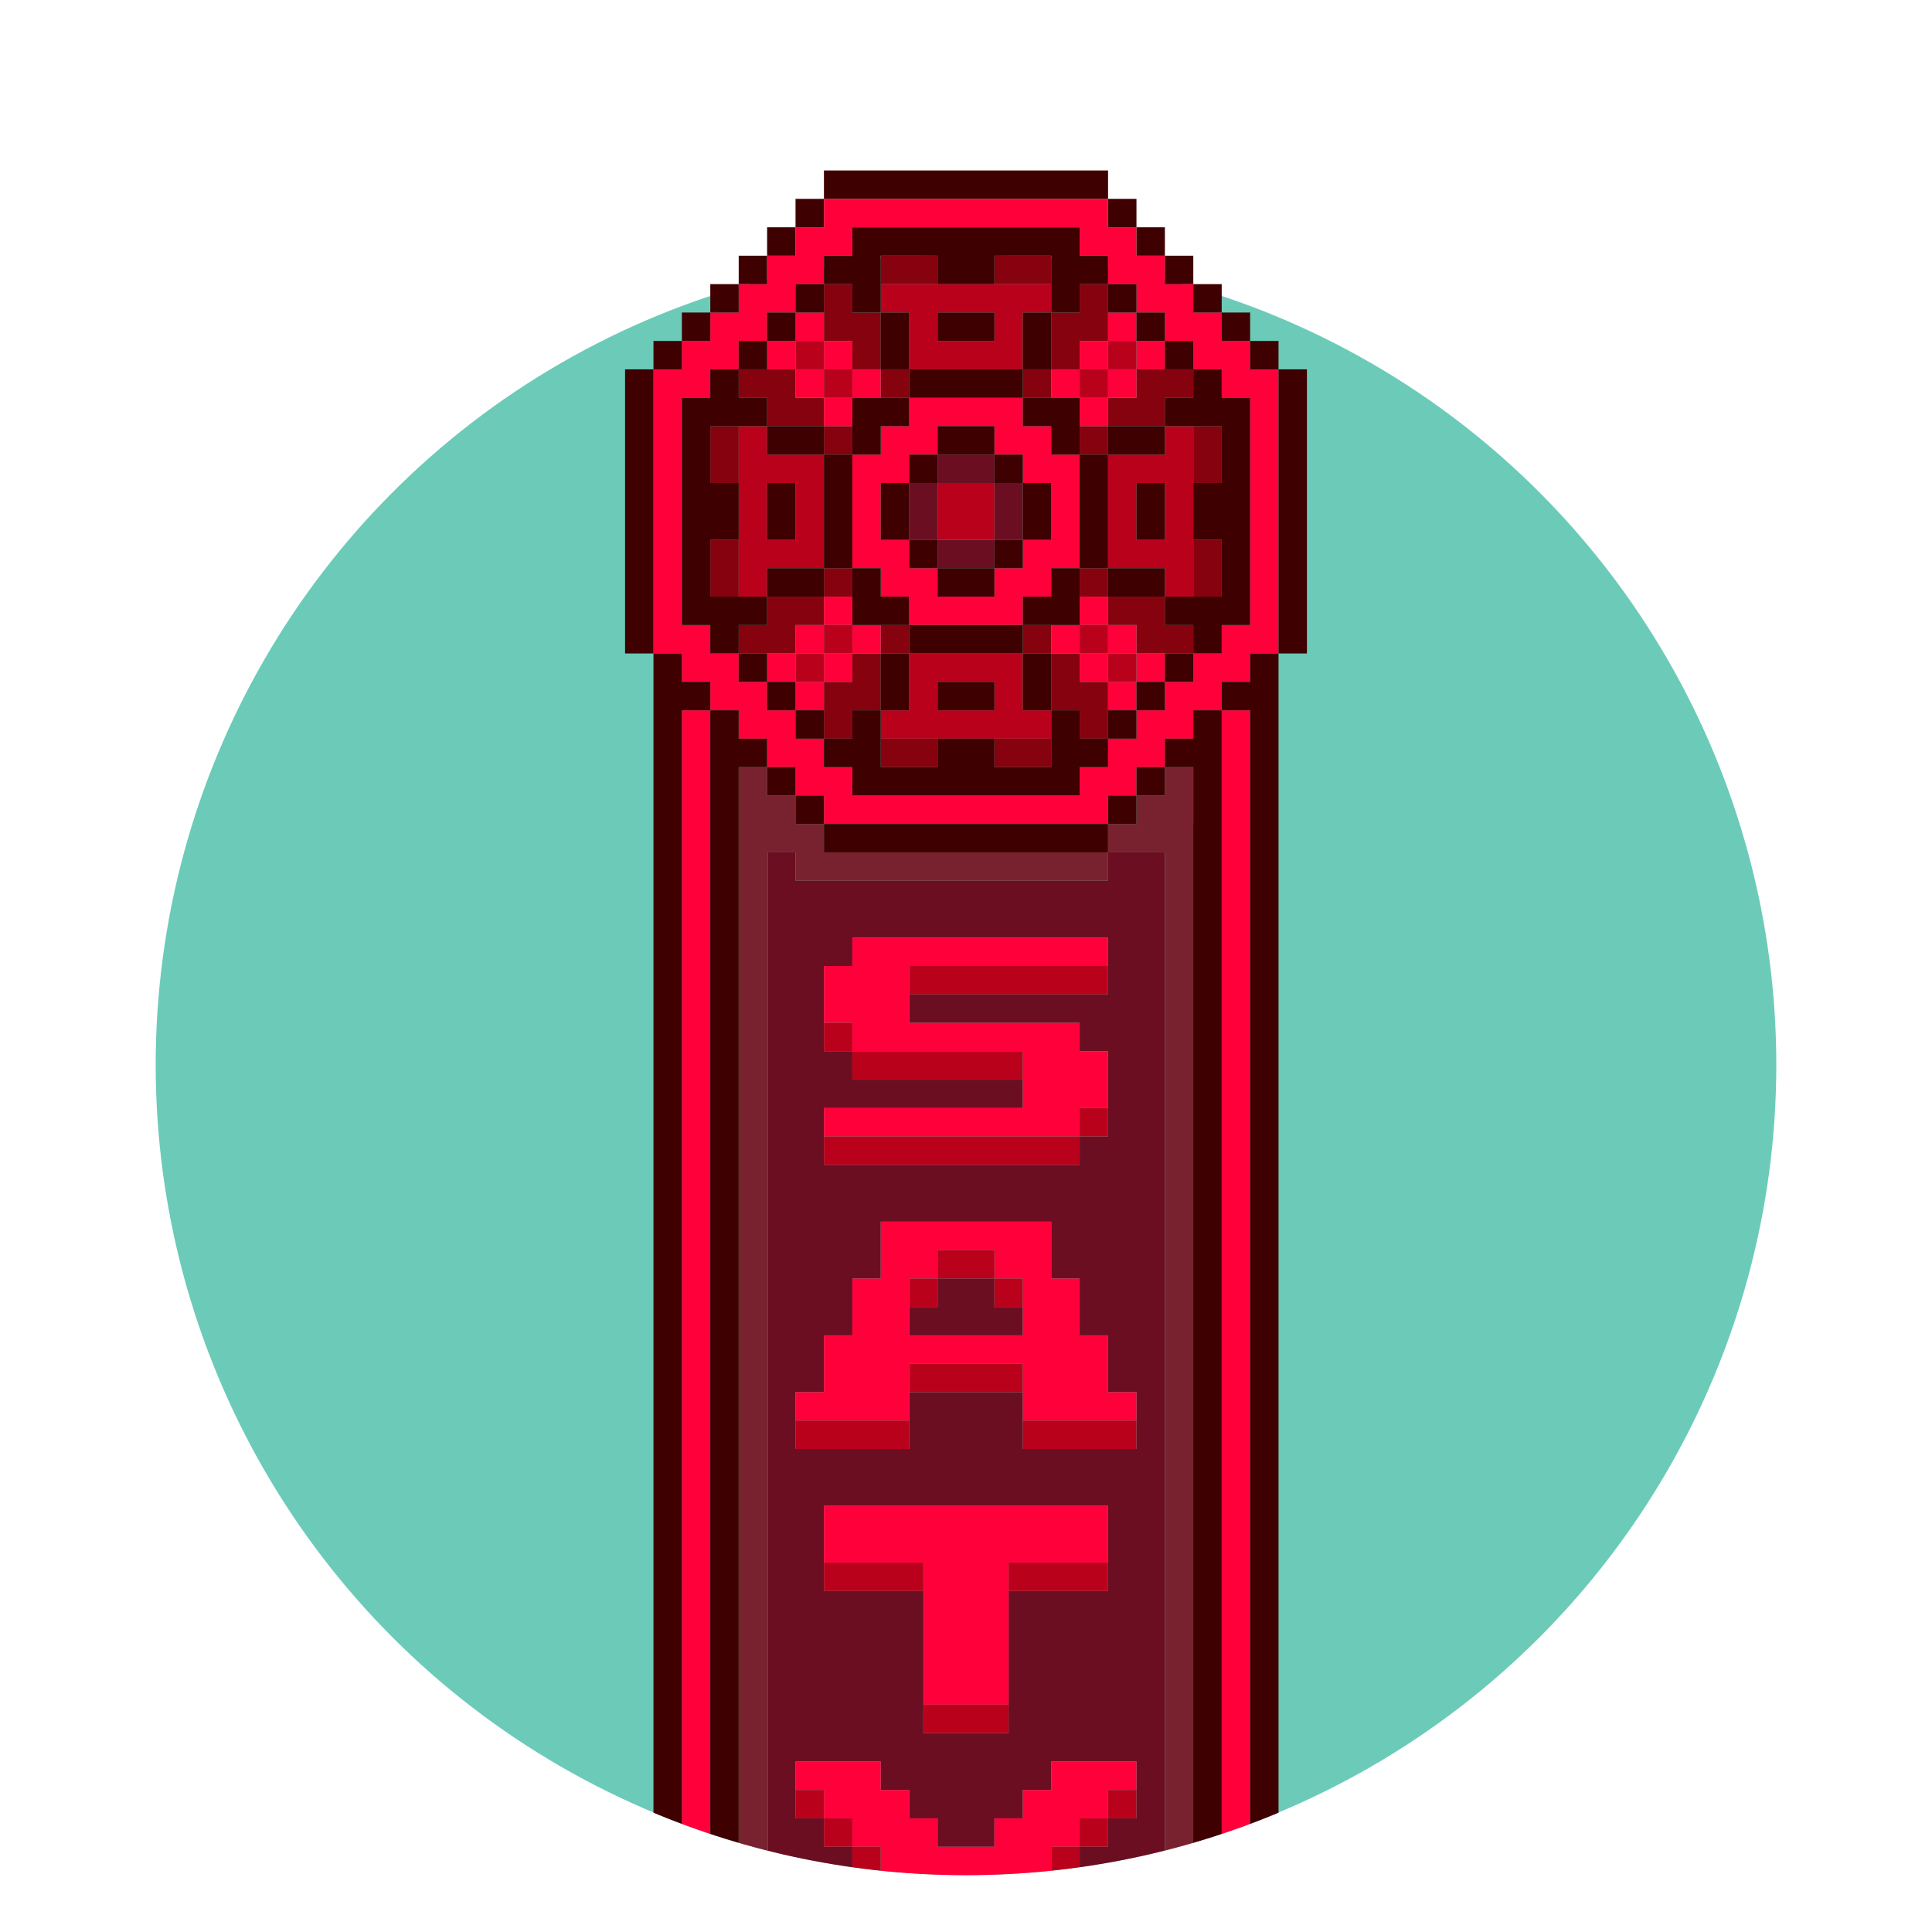 <?xml version="1.0" encoding="utf-8"?>
<!-- Generator: Adobe Illustrator 27.5.0, SVG Export Plug-In . SVG Version: 6.00 Build 0)  -->
<svg version="1.1" id="Illustrations" xmlns="http://www.w3.org/2000/svg" xmlns:xlink="http://www.w3.org/1999/xlink" x="0px"
	 y="0px" viewBox="0 0 68 68" style="enable-background:new 0 0 68 68;" xml:space="preserve">
<style type="text/css">
	.st0{fill:#6BCBB8;}
	.st1{clip-path:url(#SVGID_00000157292057779274560910000006433514868332821142_);}
	.st2{fill:none;}
	.st3{fill:#FF003A;}
	.st4{fill:#79222F;}
	.st5{fill:#641723;}
	.st6{fill:#BA011C;}
	.st7{fill:#85020E;}
	.st8{fill:#3E0000;}
	.st9{clip-path:url(#SVGID_00000042017985967890350200000002130851509118402206_);}
	.st10{fill:#6B0E22;}
	.st11{fill:#BF0124;}
	.st12{clip-path:url(#SVGID_00000183210847024573084550000004828351169141640629_);}
	.st13{clip-path:url(#SVGID_00000095330896646108032770000007460150263817886346_);}
</style>
<g>
	<circle class="st0" cx="34" cy="37.48" r="28.52"/>
</g>
<g>
	<defs>
		<path id="SVGID_00000029757665240626240380000013838747673288115606_" d="M62.52,37.48C62.52,53.23,49.75,66,34,66
			S5.48,53.23,5.48,37.48s0-35.53,0-35.53h57.05C62.52,1.94,62.52,25.66,62.52,37.48z"/>
	</defs>
	<clipPath id="SVGID_00000154384100621242498900000002204993978052368512_">
		<use xlink:href="#SVGID_00000029757665240626240380000013838747673288115606_"  style="overflow:visible;"/>
	</clipPath>
	<g style="clip-path:url(#SVGID_00000154384100621242498900000002204993978052368512_);">
		<polygon class="st7" points="28,23 28,22 29,22 29,21 27,21 27,22 26,22 26,23 27,23 		"/>
		<rect x="29" y="20" class="st7" width="1" height="1"/>
		<polygon class="st7" points="29,12 30,12 30,13 31,13 31,11 30,11 30,10 29,10 29,11 		"/>
		<rect x="31" y="13" class="st7" width="1" height="1"/>
		<polygon class="st7" points="39,24 38,24 38,23 37,23 37,25 38,25 38,26 39,26 39,25 		"/>
		<rect x="36" y="22" class="st7" width="1" height="1"/>
		<polygon class="st7" points="40,13 40,14 39,14 39,15 41,15 41,14 42,14 42,13 41,13 		"/>
		<rect x="38" y="15" class="st7" width="1" height="1"/>
		<rect x="36" y="13" class="st7" width="1" height="1"/>
		<polygon class="st7" points="38,11 37,11 37,13 38,13 38,12 39,12 39,11 39,10 38,10 		"/>
		<rect x="31" y="22" class="st7" width="1" height="1"/>
		<polygon class="st7" points="30,25 31,25 31,23 30,23 30,24 29,24 29,25 29,26 30,26 		"/>
		<polygon class="st7" points="41,22 41,21 39,21 39,22 40,22 40,23 41,23 42,23 42,22 		"/>
		<rect x="38" y="20" class="st7" width="1" height="1"/>
		<rect x="29" y="15" class="st7" width="1" height="1"/>
		<polygon class="st7" points="27,14 27,15 29,15 29,14 28,14 28,13 27,13 26,13 26,14 		"/>
		<g>
			<rect x="35" y="17" class="st10" width="1" height="2"/>
			<rect x="33" y="16" class="st10" width="2" height="1"/>
			<rect x="32" y="17" class="st10" width="1" height="2"/>
			<rect x="33" y="19" class="st10" width="2" height="1"/>
			<polygon class="st10" points="35,45 34.5,45 33.5,45 33,45 33,46 32,46 32,47 33.5,47 34.5,47 36,47 36,46 35,46 			"/>
			<path class="st10" d="M39,30v1H28v-1h-0.98v31v9H28v-1h1v-1h1v-1h1v-1h-1v-1h-1v-1h-1v-1v-1h3v1h1v1h1v1h2v-1h1v-1h1v-1h3v1v1h-1
				v1h-1v1h-1v1h1v1h1v1h1v1h1v-9V30H39z M29,40v-1h7v-1h-6v-1h-1v-1v-1v-1h1v-1h9v1v1h-7v1h6v1h1v1v1v1h-1v1h-9V40z M39,55v1h-3.5
				v4v1h-3v-1v-4H29v-1v-2h10V55z M40,50v1h-4v-1v-1h-1.5h-1H32v1v1h-4v-1v-1h1v-2h1v-1v-1h1v-1v-1h2.5h1H37v1v1h1v1v1h1v2h1V50z"/>
		</g>
		<rect x="25" y="15" class="st7" width="1" height="2"/>
		<rect x="25" y="19" class="st7" width="1" height="2"/>
		<rect x="31" y="26" class="st7" width="2" height="1"/>
		<rect x="35" y="26" class="st7" width="2" height="1"/>
		<rect x="42" y="19" class="st7" width="1" height="2"/>
		<rect x="42" y="15" class="st7" width="1" height="2"/>
		<rect x="35" y="9" class="st7" width="2" height="1"/>
		<rect x="31" y="9" class="st7" width="2" height="1"/>
		<g>
			<path class="st3" d="M37,15h-1v-1h-4v1h-1v1h-1v4h1v1h1v1h4v-1h1v-1h1v-4h-1V15z M37,19h-1v1h-1v1h-2v-1h-1v-1h-1v-2h1v-1h1v-1h2
				v1h1v1h1V19z"/>
			<path class="st3" d="M44,13v-1h-1v-1h-1v-1h-1V9h-1V8h-1V7h-5h-5v1h-1v1h-1v1h-1v1h-1v1h-1v1h-1v10h1v1h1v1h1v1h1v1h1v1h1v1h10
				v-1h1v-1h1v-1h1v-1h1v-1h1v-1h1V13H44z M44,22h-1v1h-1v1h-1v1h-1v1h-1v1h-1v1h-4h-4v-1h-1v-1h-1v-1h-1v-1h-1v-1h-1v-1h-1v-8h1v-1
				h1v-1h1v-1h1v-1h1V9h1V8h8v1h1v1h1v1h1v1h1v1h1v1h1V22z"/>
			<polygon class="st3" points="43,70 44,70 44,25 43,25 43,26 			"/>
			<polygon class="st3" points="24,70 25,70 25,26 25,25 24,25 			"/>
			<polygon class="st3" points="37,63 36,63 36,64 35,64 35,65 33,65 33,64 32,64 32,63 31,63 31,62 28,62 28,63 29,63 29,64 30,64 
				30,65 31,65 31,66 31,67 30,67 30,68 29,68 29,69 28,69 28,70 31,70 31,69 32,69 32,68 33,68 33,67 35,67 35,68 36,68 36,69 
				37,69 37,70 40,70 40,69 39,69 39,68 38,68 38,67 37,67 37,66 37,65 38,65 38,64 39,64 39,63 40,63 40,62 37,62 			"/>
			<path class="st3" d="M39,47h-1v-1v-1h-1v-1v-1h-2.5h-1H31v1v1h-1v1v1h-1v2h-1v1h4v-1v-1h1.5h1H36v1v1h4v-1h-1V47z M36,46v1h-1.5
				h-1H32v-1v-1h1v-1h0.5h1H35v1h1V46z"/>
			<polygon class="st3" points="36,39 29,39 29,40 38,40 38,39 39,39 39,38 39,37 38,37 38,36 32,36 32,35 32,34 39,34 39,33 30,33 
				30,34 29,34 29,35 29,36 30,36 30,37 36,37 36,38 			"/>
			<polygon class="st3" points="32.5,60 35.5,60 35.5,56 35.5,55 39,55 39,53 29,53 29,55 32.5,55 32.5,56 			"/>
			<rect x="27" y="12" class="st3" width="1" height="1"/>
			<rect x="28" y="13" class="st3" width="1" height="1"/>
			<rect x="29" y="14" class="st3" width="1" height="1"/>
			<rect x="28" y="11" class="st3" width="1" height="1"/>
			<rect x="29" y="12" class="st3" width="1" height="1"/>
			<rect x="30" y="13" class="st3" width="1" height="1"/>
			<rect x="40" y="12" class="st3" width="1" height="1"/>
			<rect x="39" y="13" class="st3" width="1" height="1"/>
			<rect x="38" y="14" class="st3" width="1" height="1"/>
			<rect x="39" y="11" class="st3" width="1" height="1"/>
			<rect x="38" y="12" class="st3" width="1" height="1"/>
			<rect x="37" y="13" class="st3" width="1" height="1"/>
			<rect x="40" y="23" class="st3" width="1" height="1"/>
			<rect x="39" y="22" class="st3" width="1" height="1"/>
			<rect x="38" y="21" class="st3" width="1" height="1"/>
			<rect x="39" y="24" class="st3" width="1" height="1"/>
			<rect x="38" y="23" class="st3" width="1" height="1"/>
			<rect x="37" y="22" class="st3" width="1" height="1"/>
			<rect x="27" y="23" class="st3" width="1" height="1"/>
			<rect x="28" y="22" class="st3" width="1" height="1"/>
			<rect x="29" y="21" class="st3" width="1" height="1"/>
			<rect x="28" y="24" class="st3" width="1" height="1"/>
			<rect x="29" y="23" class="st3" width="1" height="1"/>
			<rect x="30" y="22" class="st3" width="1" height="1"/>
		</g>
		<g>
			<polygon class="st4" points="29,29 28,29 28,28 27,28 27,27 26,27 26,28 26,29 26,61 26,70 27.02,70 27.02,61 27.02,30 28,30 
				28,31 39,31 39,30 29,30 			"/>
			<polygon class="st4" points="42,29 42,28 42,27 41,27 41,28 40,28 40,29 39,29 39,30 41,30 41,61 41,70 42,70 42.02,70 42.02,29 
							"/>
		</g>
		<g>
			<path class="st6" d="M35,26h2v-1h-1v-2h-4v2h-1v1h2H35z M33,24h2v1h-2V24z"/>
			<path class="st6" d="M41,15v1h-2v4h2v1h1v-2v-2v-2H41z M41,19h-1v-2h1V19z"/>
			<path class="st6" d="M32,13h4v-2h1v-1h-2h-2h-2v1h1V13z M33,11h2v1h-2V11z"/>
			<path class="st6" d="M29,16h-2v-1h-1v2v2v2h1v-1h2V16z M28,19h-1v-2h1V19z"/>
			<rect x="33" y="17" class="st6" width="2" height="2"/>
			<rect x="28" y="50" class="st6" width="4" height="1"/>
			<rect x="36" y="50" class="st6" width="4" height="1"/>
			<rect x="35.5" y="55" class="st6" width="3.5" height="1"/>
			<rect x="29" y="55" class="st6" width="3.5" height="1"/>
			<rect x="32.5" y="60" class="st6" width="3" height="1"/>
			<rect x="33" y="67" class="st6" width="2" height="1"/>
			<rect x="29" y="64" class="st6" width="1" height="1"/>
			<rect x="28" y="63" class="st6" width="1" height="1"/>
			<rect x="39" y="63" class="st6" width="1" height="1"/>
			<rect x="30" y="65" class="st6" width="1" height="1"/>
			<rect x="38" y="64" class="st6" width="1" height="1"/>
			<rect x="37" y="65" class="st6" width="1" height="1"/>
			<polygon class="st6" points="36,48 34.5,48 33.5,48 32,48 32,49 33.5,49 34.5,49 36,49 			"/>
			<rect x="29" y="40" class="st6" width="9" height="1"/>
			<rect x="30" y="37" class="st6" width="6" height="1"/>
			<rect x="32" y="34" class="st6" width="7" height="1"/>
			<rect x="32" y="45" class="st6" width="1" height="1"/>
			<rect x="35" y="45" class="st6" width="1" height="1"/>
			<polygon class="st6" points="34.5,44 33.5,44 33,44 33,45 33.5,45 34.5,45 35,45 35,44 			"/>
			<rect x="28" y="23" class="st6" width="1" height="1"/>
			<rect x="29" y="22" class="st6" width="1" height="1"/>
			<rect x="28" y="12" class="st6" width="1" height="1"/>
			<rect x="29" y="13" class="st6" width="1" height="1"/>
			<rect x="39" y="23" class="st6" width="1" height="1"/>
			<rect x="38" y="22" class="st6" width="1" height="1"/>
			<rect x="39" y="12" class="st6" width="1" height="1"/>
			<rect x="38" y="13" class="st6" width="1" height="1"/>
			<rect x="38" y="39" class="st6" width="1" height="1"/>
			<rect x="29" y="36" class="st6" width="1" height="1"/>
		</g>
		<g>
			<rect x="29" y="29" class="st8" width="10" height="1"/>
			<rect x="28" y="7" class="st8" width="1" height="1"/>
			<rect x="27" y="8" class="st8" width="1" height="1"/>
			<rect x="26" y="9" class="st8" width="1" height="1"/>
			<rect x="25" y="10" class="st8" width="1" height="1"/>
			<rect x="24" y="11" class="st8" width="1" height="1"/>
			<rect x="23" y="12" class="st8" width="1" height="1"/>
			<rect x="22" y="13" class="st8" width="1" height="10"/>
			<polygon class="st8" points="25,25 25,24 24,24 24,23 23,23 23,24 23,70 24,70 24,25 			"/>
			<polygon class="st8" points="27,27 27,26 26,26 26,25 25,25 25,26 25,70 26,70 26,27 			"/>
			<rect x="27" y="27" class="st8" width="1" height="1"/>
			<rect x="28" y="28" class="st8" width="1" height="1"/>
			<rect x="26" y="23" class="st8" width="1" height="1"/>
			<rect x="27" y="24" class="st8" width="1" height="1"/>
			<rect x="28" y="25" class="st8" width="1" height="1"/>
			<rect x="26" y="12" class="st8" width="1" height="1"/>
			<rect x="27" y="11" class="st8" width="1" height="1"/>
			<rect x="28" y="10" class="st8" width="1" height="1"/>
			<polygon class="st8" points="39,7 39,6 34,6 29,6 29,7 34,7 			"/>
			<rect x="39" y="7" class="st8" width="1" height="1"/>
			<rect x="40" y="8" class="st8" width="1" height="1"/>
			<rect x="41" y="9" class="st8" width="1" height="1"/>
			<rect x="42" y="10" class="st8" width="1" height="1"/>
			<rect x="43" y="11" class="st8" width="1" height="1"/>
			<rect x="44" y="12" class="st8" width="1" height="1"/>
			<rect x="45" y="13" class="st8" width="1" height="10"/>
			<polygon class="st8" points="45,23 44,23 44,24 43,24 43,25 44,25 44,70 45,70 45,24 			"/>
			<polygon class="st8" points="43,25 42,25 42,26 41,26 41,27 42,27 42,70 43,70 43,26 			"/>
			<rect x="40" y="27" class="st8" width="1" height="1"/>
			<rect x="39" y="28" class="st8" width="1" height="1"/>
			<rect x="41" y="23" class="st8" width="1" height="1"/>
			<rect x="40" y="24" class="st8" width="1" height="1"/>
			<rect x="39" y="25" class="st8" width="1" height="1"/>
			<polygon class="st8" points="41,14 41,15 43,15 43,17 42,17 42,19 43,19 43,21 41,21 41,22 42,22 42,23 43,23 43,22 44,22 44,14 
				43,14 43,13 42,13 42,14 			"/>
			<rect x="41" y="12" class="st8" width="1" height="1"/>
			<rect x="40" y="11" class="st8" width="1" height="1"/>
			<rect x="39" y="10" class="st8" width="1" height="1"/>
			<rect x="33" y="15" class="st8" width="2" height="1"/>
			<rect x="32" y="16" class="st8" width="1" height="1"/>
			<rect x="31" y="17" class="st8" width="1" height="2"/>
			<rect x="32" y="19" class="st8" width="1" height="1"/>
			<rect x="33" y="20" class="st8" width="2" height="1"/>
			<rect x="35" y="19" class="st8" width="1" height="1"/>
			<rect x="36" y="17" class="st8" width="1" height="2"/>
			<rect x="35" y="16" class="st8" width="1" height="1"/>
			<rect x="32" y="13" class="st8" width="4" height="1"/>
			<polygon class="st8" points="37,15 37,16 38,16 38,15 38,14 37,14 36,14 36,15 			"/>
			<rect x="38" y="16" class="st8" width="1" height="4"/>
			<polygon class="st8" points="37,21 36,21 36,22 37,22 38,22 38,21 38,20 37,20 			"/>
			<rect x="32" y="22" class="st8" width="4" height="1"/>
			<polygon class="st8" points="31,21 31,20 30,20 30,21 30,22 31,22 32,22 32,21 			"/>
			<rect x="29" y="16" class="st8" width="1" height="4"/>
			<polygon class="st8" points="31,15 32,15 32,14 31,14 30,14 30,15 30,16 31,16 			"/>
			<polygon class="st8" points="30,11 31,11 31,9 33,9 33,10 35,10 35,9 37,9 37,11 38,11 38,10 39,10 39,9 38,9 38,8 30,8 30,9 
				29,9 29,10 30,10 			"/>
			<rect x="31" y="11" class="st8" width="1" height="2"/>
			<rect x="36" y="11" class="st8" width="1" height="2"/>
			<rect x="27" y="15" class="st8" width="2" height="1"/>
			<polygon class="st8" points="25,23 26,23 26,22 27,22 27,21 25,21 25,19 26,19 26,17 25,17 25,15 27,15 27,14 26,14 26,13 25,13 
				25,14 24,14 24,22 25,22 			"/>
			<rect x="27" y="20" class="st8" width="2" height="1"/>
			<rect x="31" y="23" class="st8" width="1" height="2"/>
			<polygon class="st8" points="38,25 37,25 37,27 35,27 35,26 33,26 33,27 31,27 31,25 30,25 30,26 29,26 29,27 30,27 30,28 34,28 
				38,28 38,27 39,27 39,26 38,26 			"/>
			<rect x="36" y="23" class="st8" width="1" height="2"/>
			<rect x="39" y="20" class="st8" width="2" height="1"/>
			<rect x="39" y="15" class="st8" width="2" height="1"/>
			<rect x="40" y="17" class="st8" width="1" height="2"/>
			<rect x="33" y="24" class="st8" width="2" height="1"/>
			<rect x="27" y="17" class="st8" width="1" height="2"/>
			<rect x="33" y="11" class="st8" width="2" height="1"/>
		</g>
	</g>
</g>
</svg>
